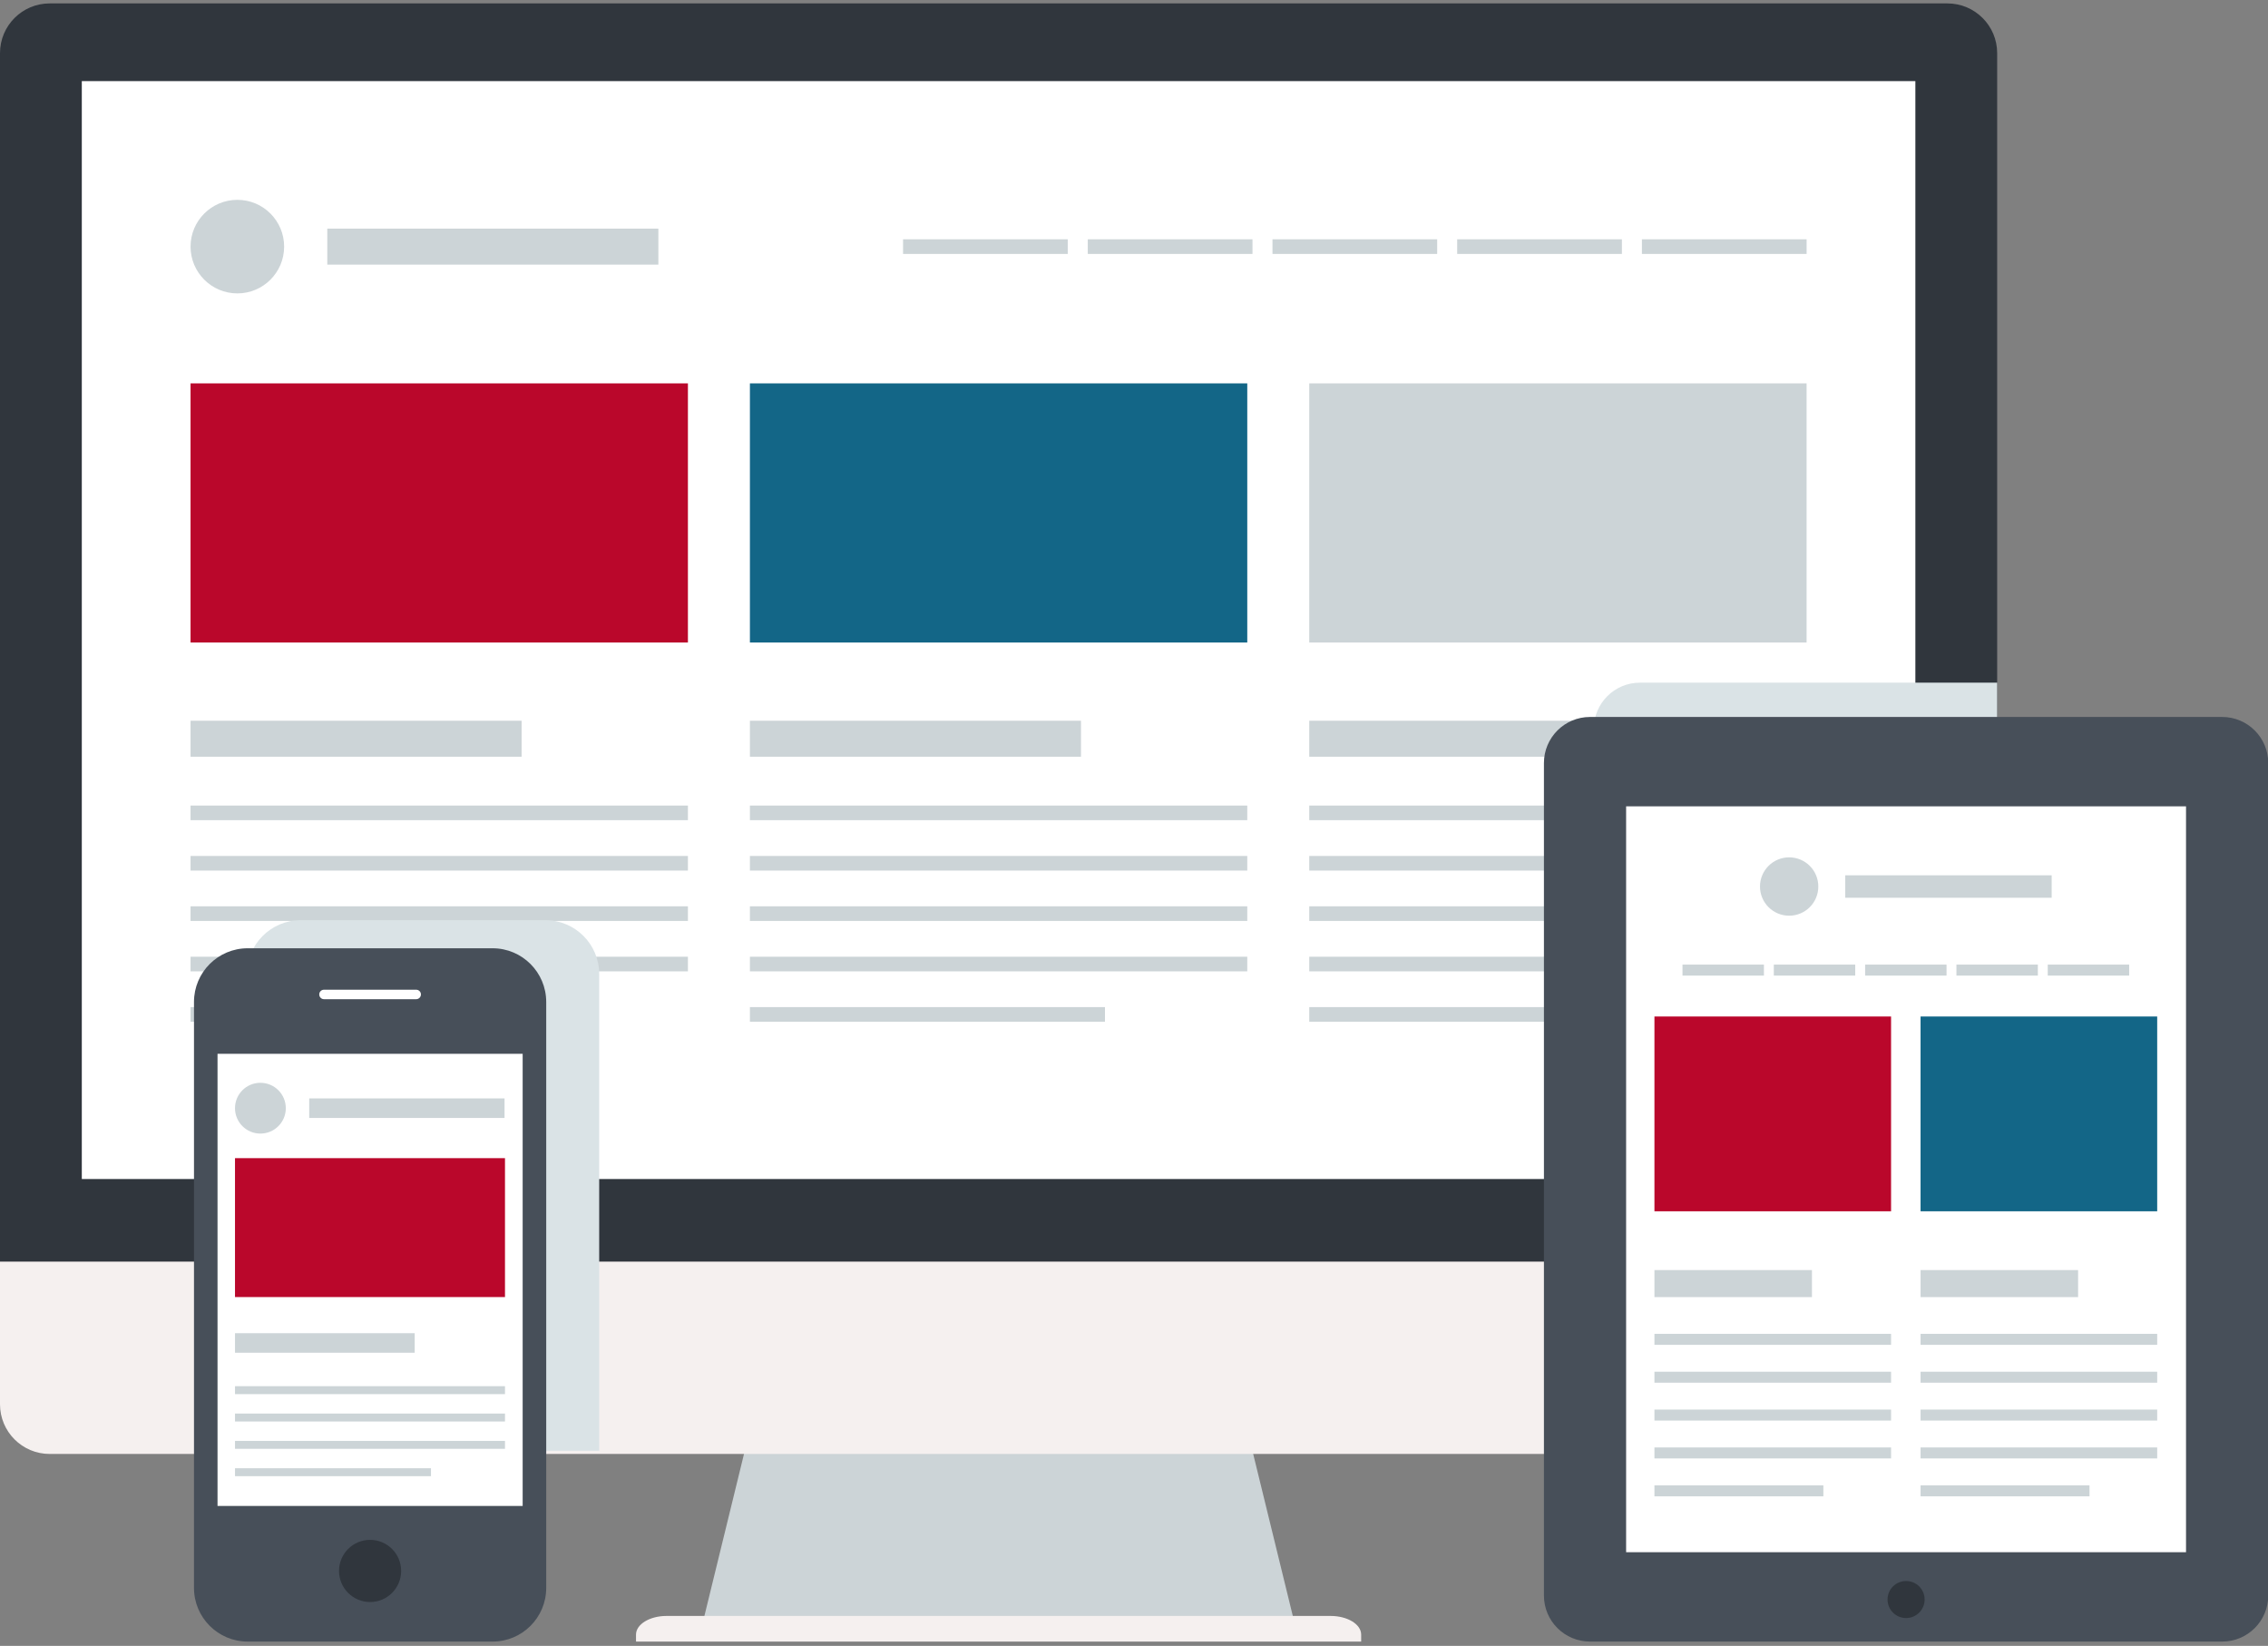 <?xml version="1.0" encoding="utf-8"?>
<!-- Generator: Adobe Illustrator 16.0.0, SVG Export Plug-In . SVG Version: 6.00 Build 0)  -->
<!DOCTYPE svg PUBLIC "-//W3C//DTD SVG 1.1//EN" "http://www.w3.org/Graphics/SVG/1.1/DTD/svg11.dtd">
<svg version="1.1" id="Ebene_1" xmlns="http://www.w3.org/2000/svg" xmlns:xlink="http://www.w3.org/1999/xlink" x="0px" y="0px"
	 width="400px" height="290.22px" viewBox="0 0 400 290.22" enable-background="new 0 0 400 290.22" xml:space="preserve">
<rect x="0" y="0" width="400" height="290.22" fill="#808080" stroke="none"/>
<g>
	<g>
		<g>
			<path fill="#CCD4D7" d="M135.169,240.218c-3.721,15.222-7.441,30.44-11.165,45.662c34.742,0,69.488,0,104.235,0
				c-3.729-15.222-7.446-30.44-11.17-45.662C189.767,240.218,162.472,240.218,135.169,240.218z"/>
			<path fill="#F5F0EF" d="M234.679,284.941H117.552c-2.966,0-5.38,1.471-5.38,3.286v1.233h127.892v-1.233
				C240.063,286.412,237.657,284.941,234.679,284.941z"/>
			<path fill="#F5F0EF" d="M0,222.447v25.159c0,4.851,3.921,8.771,8.766,8.771h334.698c4.841,0,8.771-3.921,8.771-8.771v-25.159H0z"
				/>
			<path fill="#30363D" d="M352.235,222.447V9.371c0-4.843-3.931-8.769-8.771-8.769H8.766C3.921,0.602,0,4.528,0,9.371v213.076
				H352.235z"/>
			<rect x="14.428" y="14.303" fill="#FFFFFF" width="323.379" height="193.595"/>
		</g>
		<g>
			<rect x="33.606" y="67.602" fill="#BA072B" width="87.72" height="45.693"/>
			<rect x="132.26" y="67.602" fill="#136687" width="87.717" height="45.693"/>
			<rect x="230.909" y="67.602" fill="#CCD4D7" width="87.715" height="45.693"/>
			<g>
				<rect x="57.723" y="40.314" fill="#CCD4D7" width="58.391" height="6.345"/>
				<path fill="#CCD4D7" d="M50.112,43.485c0,4.555-3.695,8.25-8.25,8.25s-8.255-3.695-8.255-8.25s3.7-8.248,8.255-8.248
					S50.112,38.93,50.112,43.485z"/>
			</g>
			<rect x="289.577" y="42.196" fill="#CCD4D7" width="29.049" height="2.581"/>
			<rect x="256.998" y="42.196" fill="#CCD4D7" width="29.051" height="2.581"/>
			<rect x="224.424" y="42.196" fill="#CCD4D7" width="29.046" height="2.581"/>
			<rect x="191.847" y="42.196" fill="#CCD4D7" width="29.049" height="2.581"/>
			<rect x="159.27" y="42.196" fill="#CCD4D7" width="29.046" height="2.581"/>
			<g>
				<rect x="33.606" y="142.043" fill="#CCD4D7" width="87.72" height="2.578"/>
				<rect x="33.606" y="150.933" fill="#CCD4D7" width="87.72" height="2.576"/>
				<rect x="33.606" y="159.812" fill="#CCD4D7" width="87.72" height="2.578"/>
				<rect x="33.606" y="168.699" fill="#CCD4D7" width="87.72" height="2.578"/>
				<rect x="33.606" y="177.583" fill="#CCD4D7" width="62.62" height="2.578"/>
				<rect x="33.606" y="127.086" fill="#CCD4D7" width="58.388" height="6.348"/>
			</g>
			<g>
				<rect x="132.26" y="142.043" fill="#CCD4D7" width="87.717" height="2.578"/>
				<rect x="132.26" y="150.933" fill="#CCD4D7" width="87.717" height="2.576"/>
				<rect x="132.26" y="159.812" fill="#CCD4D7" width="87.717" height="2.578"/>
				<rect x="132.26" y="168.699" fill="#CCD4D7" width="87.717" height="2.578"/>
				<rect x="132.26" y="177.583" fill="#CCD4D7" width="62.619" height="2.578"/>
				<rect x="132.26" y="127.086" fill="#CCD4D7" width="58.388" height="6.348"/>
			</g>
			<g>
				<rect x="230.909" y="142.043" fill="#CCD4D7" width="87.715" height="2.578"/>
				<rect x="230.909" y="150.933" fill="#CCD4D7" width="87.715" height="2.576"/>
				<rect x="230.909" y="159.812" fill="#CCD4D7" width="87.715" height="2.578"/>
				<rect x="230.909" y="168.699" fill="#CCD4D7" width="87.715" height="2.578"/>
				<rect x="230.909" y="177.583" fill="#CCD4D7" width="62.62" height="2.578"/>
				<rect x="230.909" y="127.086" fill="#CCD4D7" width="58.391" height="6.348"/>
			</g>
		</g>
	</g>
	<g>
		<defs>
			<path id="SVGID_1_" d="M352.235,255.82V9.371c0-4.843-3.931-8.769-8.771-8.769H8.766C3.921,0.602,0,4.528,0,9.371V255.82H352.235
				z"/>
		</defs>
		<clipPath id="SVGID_2_">
			<use xlink:href="#SVGID_1_"  overflow="visible"/>
		</clipPath>
		<path clip-path="url(#SVGID_2_)" fill="#DAE3E6" d="M96.211,162.259H53.029c-5.231,0-9.475,4.247-9.475,9.47v103.318
			c0,5.226,4.244,9.467,9.475,9.467h43.182c5.228,0,9.467-4.241,9.467-9.467V171.729
			C105.678,166.506,101.438,162.259,96.211,162.259z"/>
		<path clip-path="url(#SVGID_2_)" fill="#DAE3E6" d="M400.715,120.376H289.223c-4.493,0-8.129,3.644-8.129,8.132v146.785
			c0,4.486,3.636,8.119,8.129,8.119h111.492c4.483,0,8.119-3.633,8.119-8.119V128.509
			C408.834,124.02,405.198,120.376,400.715,120.376z"/>
	</g>
	<g>
		<g>
			<path fill="#474F59" d="M86.869,167.209H43.683c-5.228,0-9.47,4.242-9.47,9.465v103.318c0,5.228,4.242,9.468,9.47,9.468h43.187
				c5.229,0,9.465-4.24,9.465-9.468V176.674C96.334,171.452,92.098,167.209,86.869,167.209z"/>
			<path fill="#FFFFFF" d="M57.132,174.518h16.277c0.46,0,0.829,0.372,0.829,0.829c0,0.462-0.369,0.84-0.829,0.84H57.132
				c-0.459,0-0.827-0.377-0.827-0.84C56.306,174.89,56.673,174.518,57.132,174.518z"/>
			<path fill="#30363D" d="M65.272,282.486c-3.022,0-5.48-2.46-5.48-5.482c0-3.027,2.458-5.481,5.48-5.481
				c3.027,0,5.477,2.454,5.477,5.481C70.749,280.026,68.3,282.486,65.272,282.486z"/>
			<rect x="38.365" y="185.818" fill="#FFFFFF" width="53.815" height="79.727"/>
		</g>
		<g>
			<rect x="41.446" y="204.218" fill="#BA072B" width="47.617" height="24.494"/>
			<g>
				<rect x="54.536" y="193.686" fill="#CCD4D7" width="34.449" height="3.443"/>
				<path fill="#CCD4D7" d="M50.407,195.406c0,2.478-2.008,4.48-4.483,4.48c-2.47,0-4.479-2.003-4.479-4.48
					c0-2.473,2.008-4.476,4.479-4.476C48.399,190.931,50.407,192.933,50.407,195.406z"/>
			</g>
			<g>
				<rect x="41.446" y="244.427" fill="#CCD4D7" width="47.617" height="1.401"/>
				<rect x="41.446" y="249.251" fill="#CCD4D7" width="47.617" height="1.402"/>
				<rect x="41.446" y="254.074" fill="#CCD4D7" width="47.617" height="1.399"/>
				<rect x="41.446" y="258.896" fill="#CCD4D7" width="34.562" height="1.399"/>
				<rect x="41.446" y="235.083" fill="#CCD4D7" width="31.694" height="3.446"/>
			</g>
		</g>
	</g>
	<g>
		<g>
			<path fill="#474F59" d="M391.923,126.423H280.424c-4.489,0-8.125,3.641-8.125,8.132v146.783c0,4.488,3.636,8.122,8.125,8.122
				h111.499c4.483,0,8.119-3.634,8.119-8.122V134.556C400.042,130.064,396.406,126.423,391.923,126.423z"/>
			<path fill="#30363D" d="M336.172,285.31c-1.806,0-3.271-1.458-3.271-3.264c0-1.813,1.466-3.266,3.271-3.266
				c1.803,0,3.269,1.453,3.269,3.266C339.44,283.852,337.975,285.31,336.172,285.31z"/>
			<rect x="286.794" y="142.182" fill="#FFFFFF" width="98.748" height="131.52"/>
		</g>
		<g>
			<g>
				<rect x="325.438" y="154.343" fill="#CCD4D7" width="36.408" height="3.957"/>
				<path fill="#CCD4D7" d="M320.69,156.322c0,2.837-2.298,5.144-5.143,5.144c-2.843,0-5.144-2.306-5.144-5.144
					c0-2.84,2.301-5.146,5.144-5.146C318.393,151.177,320.69,153.482,320.69,156.322z"/>
			</g>
			<g>
				<rect x="361.153" y="170.088" fill="#CCD4D7" width="14.364" height="1.939"/>
				<rect x="345.049" y="170.088" fill="#CCD4D7" width="14.361" height="1.939"/>
				<rect x="328.946" y="170.088" fill="#CCD4D7" width="14.356" height="1.939"/>
				<rect x="312.841" y="170.088" fill="#CCD4D7" width="14.359" height="1.939"/>
				<rect x="296.736" y="170.088" fill="#CCD4D7" width="14.361" height="1.939"/>
			</g>
			<g>
				<rect x="291.788" y="179.24" fill="#BA072B" width="41.733" height="34.346"/>
				<rect x="338.724" y="179.24" fill="#136687" width="41.734" height="34.346"/>
				<g>
					<rect x="291.788" y="235.196" fill="#CCD4D7" width="41.733" height="1.938"/>
					<rect x="291.788" y="241.875" fill="#CCD4D7" width="41.733" height="1.937"/>
					<rect x="291.788" y="248.553" fill="#CCD4D7" width="41.733" height="1.937"/>
					<rect x="291.788" y="255.229" fill="#CCD4D7" width="41.733" height="1.939"/>
					<rect x="291.788" y="261.911" fill="#CCD4D7" width="29.794" height="1.938"/>
					<rect x="291.788" y="223.952" fill="#CCD4D7" width="27.78" height="4.769"/>
				</g>
				<g>
					<rect x="338.724" y="235.196" fill="#CCD4D7" width="41.734" height="1.938"/>
					<rect x="338.724" y="241.875" fill="#CCD4D7" width="41.734" height="1.937"/>
					<rect x="338.724" y="248.553" fill="#CCD4D7" width="41.734" height="1.937"/>
					<rect x="338.724" y="255.229" fill="#CCD4D7" width="41.734" height="1.939"/>
					<rect x="338.724" y="261.911" fill="#CCD4D7" width="29.797" height="1.938"/>
					<rect x="338.724" y="223.952" fill="#CCD4D7" width="27.783" height="4.769"/>
				</g>
			</g>
		</g>
	</g>
</g>
</svg>
